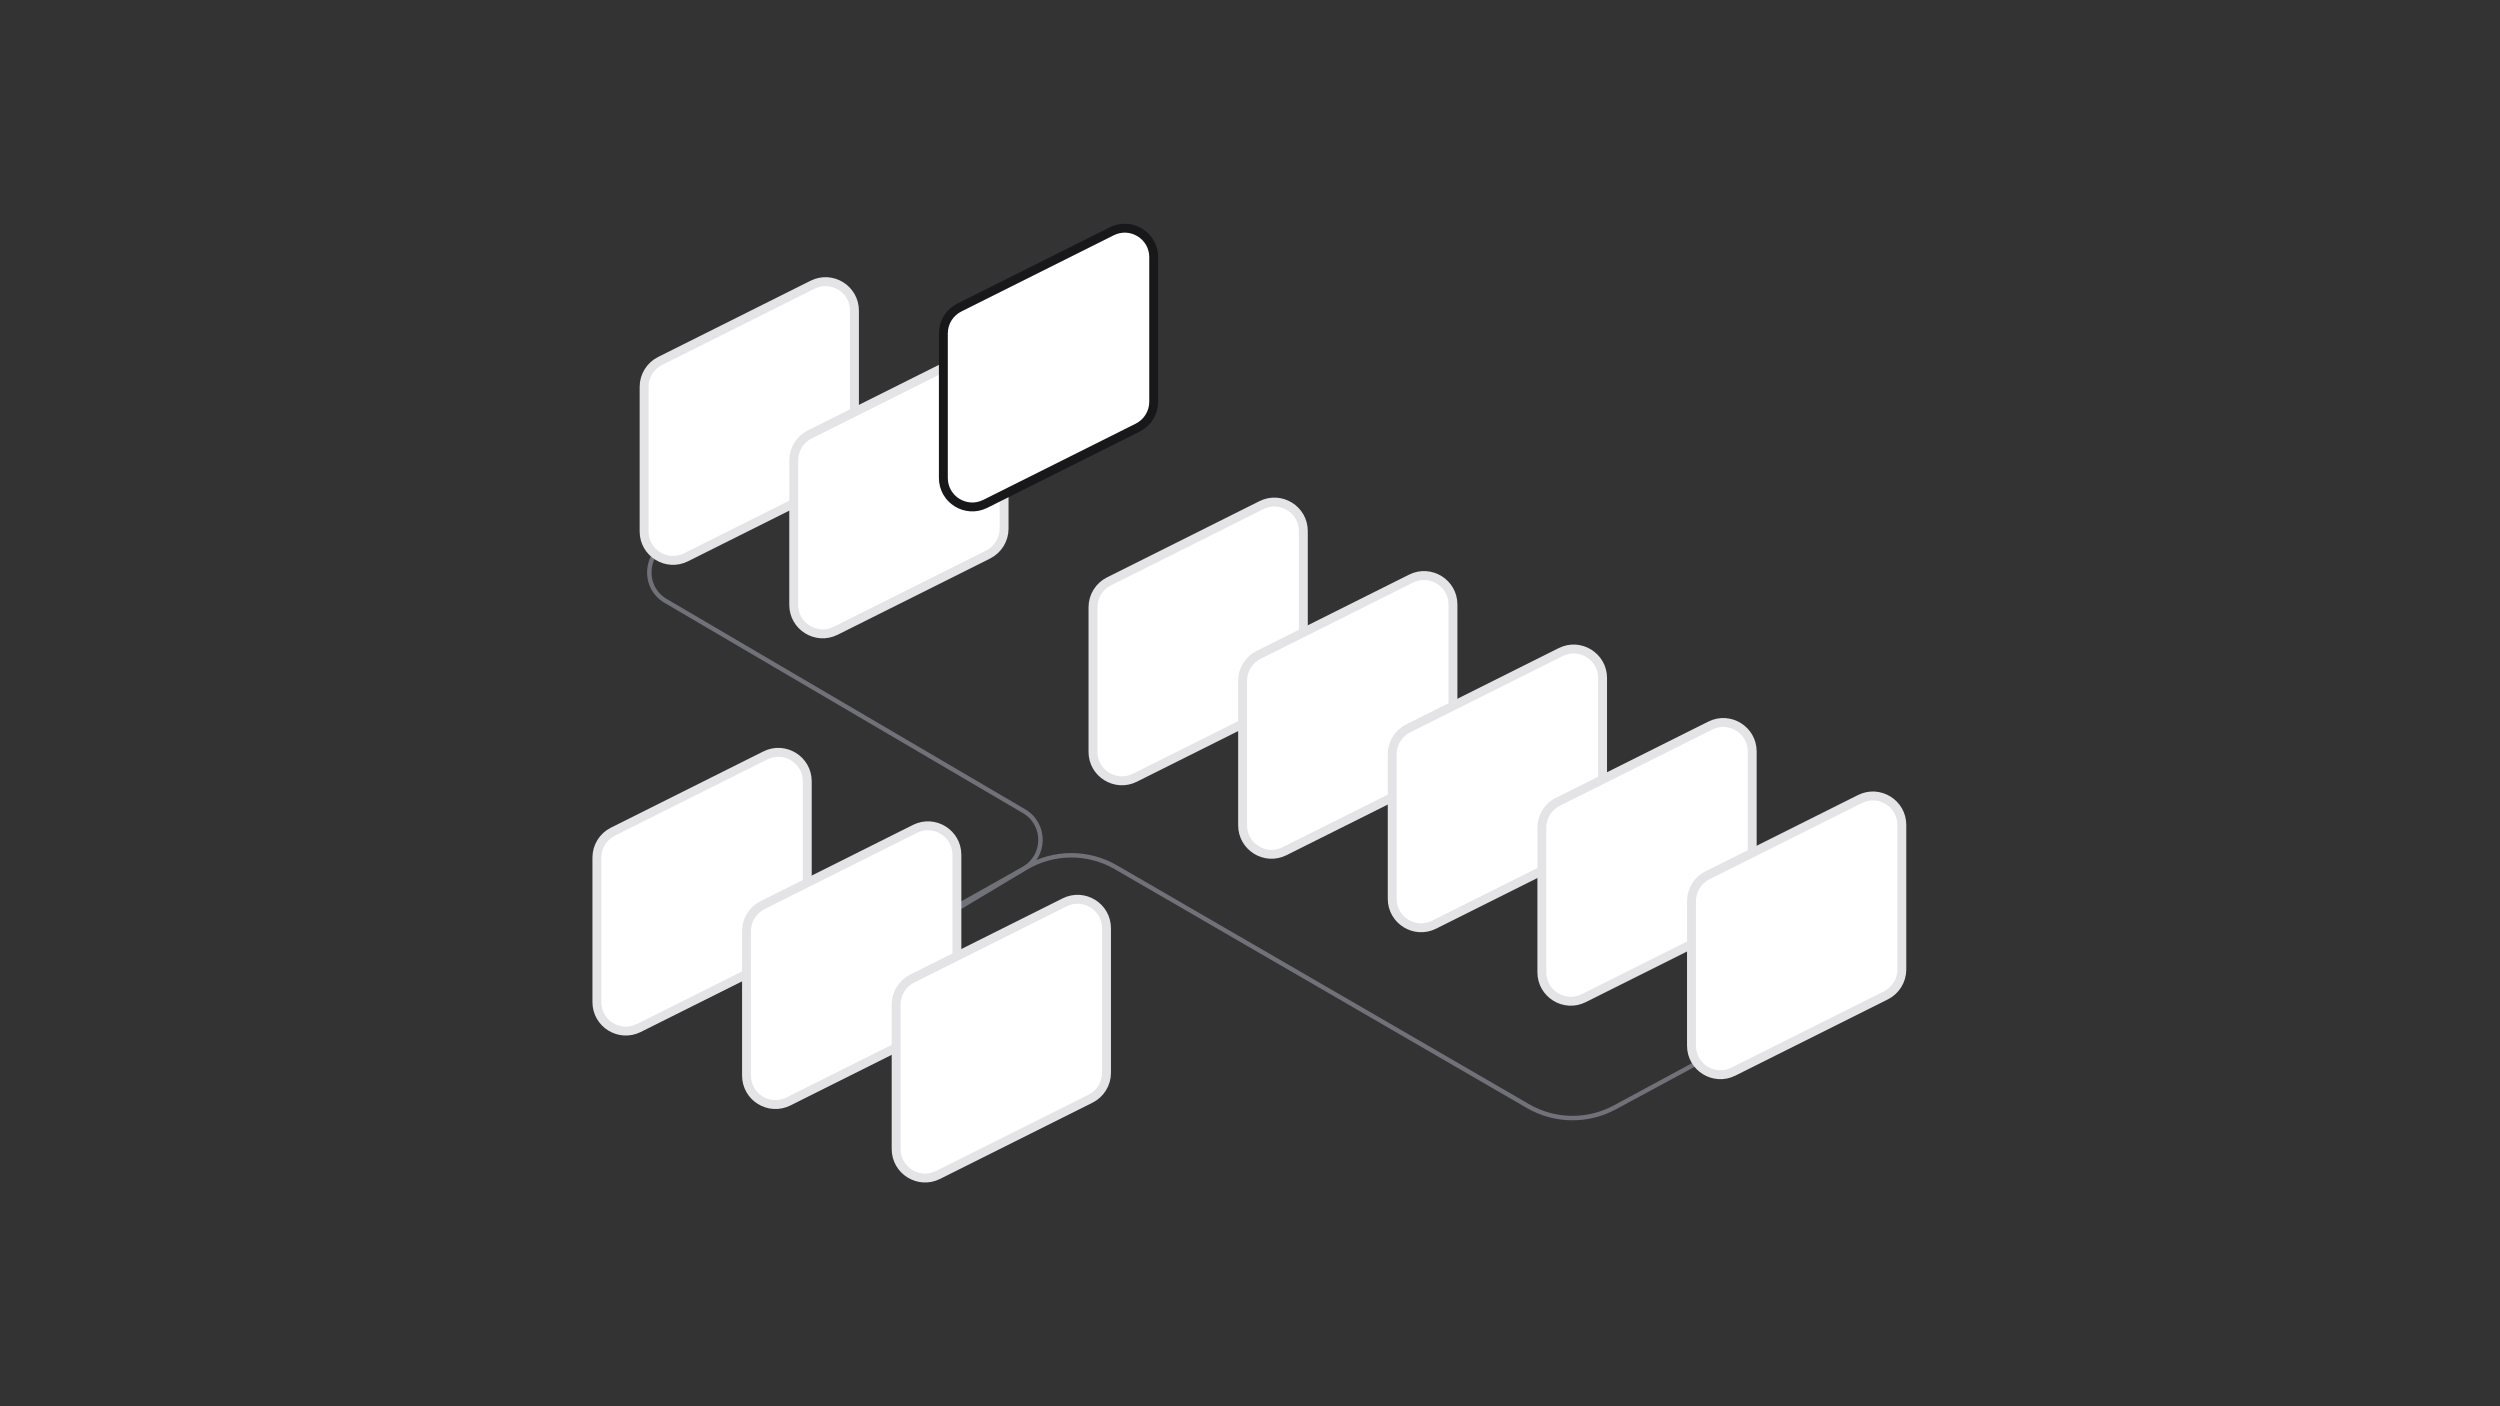 <svg xmlns="http://www.w3.org/2000/svg" fill="none" viewBox="0 0 1920 1080" height="1080" width="1920">
<rect x="0" y="0" width="1920" height="1080" fill="#333333" stroke="none"/>
<path stroke-miterlimit="3.869" stroke-width="3.42" stroke="#71717A" d="M634.123 752.788L786.099 667.258C803.255 657.604 803.476 632.981 786.498 623.019L511.285 461.544C491.597 449.993 495.826 420.38 517.96 414.8L559.31 404.375"></path>
<path stroke-miterlimit="3.869" stroke-width="3.42" stroke="#71717A" d="M634.123 758.347L787.735 666.528C809.02 653.806 835.531 653.627 856.986 666.061L1173.49 849.484C1194.03 861.387 1219.28 861.765 1240.16 850.483L1302.31 816.914"></path>
<path stroke-width="6.84" stroke="#E4E4E7" fill="white" d="M643.936 369.466L526.844 428.012C512.063 435.402 494.672 424.654 494.672 408.129V297.092C494.672 288.672 499.429 280.974 506.96 277.209L624.053 218.662C638.833 211.272 656.224 222.02 656.224 238.546V349.583C656.224 358.003 651.467 365.7 643.936 369.466Z"></path>
<path stroke-width="6.84" stroke="#E4E4E7" fill="white" d="M758.849 425.895L641.757 484.442C626.976 491.832 609.585 481.084 609.585 464.558V353.521C609.585 345.101 614.342 337.404 621.873 333.638L738.966 275.092C753.746 267.702 771.137 278.45 771.137 294.975V406.012C771.137 414.432 766.38 422.13 758.849 425.895Z"></path>
<path stroke-width="6.84" stroke="#18181B" fill="white" d="M873.76 328.423L756.668 386.969C741.887 394.359 724.496 383.611 724.496 367.086V256.049C724.496 247.629 729.253 239.931 736.785 236.166L853.877 177.619C868.658 170.229 886.048 180.977 886.048 197.503V308.54C886.048 316.96 881.291 324.657 873.76 328.423Z"></path>
<path stroke-width="6.84" stroke="#E4E4E7" fill="white" d="M988.673 538.751L871.581 597.297C856.8 604.687 839.409 593.939 839.409 577.414V466.377C839.409 457.957 844.167 450.259 851.698 446.494L968.79 387.948C983.571 380.557 1000.96 391.305 1000.96 407.831V518.868C1000.96 527.288 996.204 534.985 988.673 538.751Z"></path>
<path stroke-width="6.84" stroke="#E4E4E7" fill="white" d="M607.685 730.958L490.593 789.504C475.812 796.894 458.421 786.146 458.421 769.621V658.584C458.421 650.164 463.178 642.466 470.709 638.701L587.802 580.155C602.582 572.764 619.973 583.512 619.973 600.038V711.075C619.973 719.495 615.216 727.192 607.685 730.958Z"></path>
<path stroke-width="6.84" stroke="#E4E4E7" fill="white" d="M1103.58 595.181L986.492 653.727C971.711 661.117 954.32 650.369 954.32 633.844V522.807C954.32 514.386 959.078 506.689 966.609 502.923L1083.7 444.377C1098.48 436.987 1115.87 447.735 1115.87 464.26V575.297C1115.87 583.718 1111.12 591.415 1103.58 595.181Z"></path>
<path stroke-width="6.84" stroke="#E4E4E7" fill="white" d="M722.597 787.388L605.505 845.934C590.724 853.324 573.333 842.576 573.333 826.051V715.014C573.333 706.593 578.09 698.896 585.622 695.13L702.714 636.584C717.495 629.194 734.885 639.942 734.885 656.467V767.505C734.885 775.925 730.128 783.622 722.597 787.388Z"></path>
<path stroke-width="6.84" stroke="#E4E4E7" fill="white" d="M1218.5 651.614L1101.4 710.16C1086.62 717.551 1069.23 706.803 1069.23 690.277V579.24C1069.23 570.82 1073.99 563.123 1081.52 559.357L1198.61 500.811C1213.39 493.42 1230.78 504.169 1230.78 520.694V631.731C1230.78 640.151 1226.03 647.849 1218.5 651.614Z"></path>
<path stroke-width="6.84" stroke="#E4E4E7" fill="white" d="M837.51 843.813L720.418 902.36C705.637 909.75 688.246 899.002 688.246 882.476V771.439C688.246 763.019 693.003 755.322 700.535 751.556L817.627 693.01C832.408 685.62 849.798 696.368 849.798 712.893V823.93C849.798 832.35 845.041 840.048 837.51 843.813Z"></path>
<path stroke-width="6.84" stroke="#E4E4E7" fill="white" d="M1333.41 708.044L1216.32 766.59C1201.54 773.98 1184.15 763.232 1184.15 746.707V635.67C1184.15 627.25 1188.9 619.552 1196.43 615.787L1313.53 557.241C1328.31 549.85 1345.7 560.598 1345.7 577.124V688.161C1345.7 696.581 1340.94 704.278 1333.41 708.044Z"></path>
<path stroke-width="6.84" stroke="#E4E4E7" fill="white" d="M1448.32 764.474L1331.23 823.02C1316.45 830.41 1299.06 819.662 1299.06 803.137V692.099C1299.06 683.679 1303.81 675.982 1311.35 672.216L1428.44 613.67C1443.22 606.28 1460.61 617.028 1460.61 633.553V744.59C1460.61 753.011 1455.85 760.708 1448.32 764.474Z"></path>
</svg>
